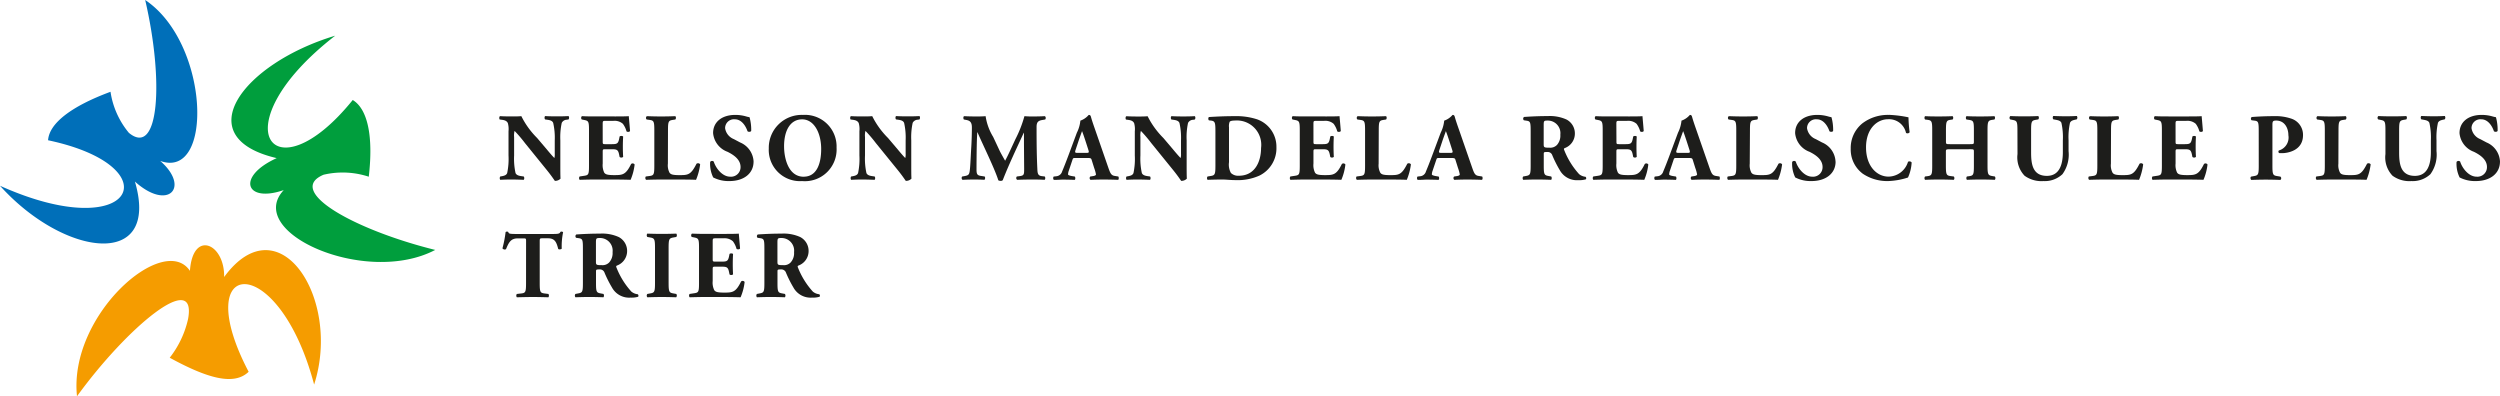 <svg id="Ebene_1" data-name="Ebene 1" xmlns="http://www.w3.org/2000/svg" viewBox="0 0 149.617 23.716"><defs><style>.cls-1{fill:#f59c00;}.cls-2{fill:#009e3d;}.cls-3{fill:#006fb9;}.cls-4{fill:#1d1d1b;}</style></defs><path class="cls-1" d="M10.159,21.41C12.4,22.635,14,23.1,14.88,22.25c-3.631-6.928,1.785-7.311,3.919.765,1.656-5.116-2.093-10.927-5.385-6.437.037-2.019-1.881-2.84-2.047-.368-1.554-2.327-7.275,2.637-6.759,7.506,2.987-4.122,7.2-7.629,6.648-4.629a5.81,5.81,0,0,1-1.1,2.323"/><path class="cls-2" d="M22.069,10.579c.289-2.463-.082-4.068-.959-4.594-4.8,5.941-8.026,1.56-1.05-3.849-5.514,1.657-8.862,6.073-3.5,7.327-2.433,1.1-1.882,2.709.422,1.912-2.371,2.537,4.91,5.764,9.065,3.582-4.84-1.2-8.989-3.528-6.682-4.5a5,5,0,0,1,2.7.117"/><path class="cls-3" d="M6.611,5.494c-2.326.861-3.664,1.878-3.734,2.9C10.349,9.973,8.046,14.734,0,11.117c3.85,4.277,9.617,5.015,8.074-.252,1.975,1.784,3.338.36,1.515-1.235,3.207,1.163,2.96-7.05-.9-9.63,1.13,4.855.831,9.439-.975,7.951a5,5,0,0,1-1.1-2.457"/><path class="cls-4" d="M33.534,8.4a4.052,4.052,0,0,1,.085-1.047.351.351,0,0,1,.309-.189l.1-.017a.185.185,0,0,0,0-.2c-.224.012-.43.017-.641.017-.235,0-.458,0-.767-.017a.181.181,0,0,0,0,.2l.154.022c.155.023.281.063.332.184A3.994,3.994,0,0,1,33.2,8.4V9.2a.814.814,0,0,1-.023.257c-.132-.131-.3-.332-.549-.629l-.481-.567A4.967,4.967,0,0,1,31.2,6.951c-.12.012-.286.017-.481.017-.235,0-.521,0-.79-.017-.057.017-.063.155-.023.2l.161.022c.2.029.28.1.326.195a1.319,1.319,0,0,1,.04.486V9.309a4.069,4.069,0,0,1-.08,1.047c-.046.12-.16.161-.315.189l-.1.017a.181.181,0,0,0,0,.2c.217-.012.429-.018.641-.018.229,0,.458.006.767.018a.185.185,0,0,0,0-.2l-.161-.023c-.148-.022-.28-.063-.332-.183a4.007,4.007,0,0,1-.085-1.047V8.2a1.03,1.03,0,0,1,.028-.366,8.234,8.234,0,0,1,.624.732L32.744,10.2c.269.332.458.624.463.624a.45.45,0,0,0,.338-.132c-.011-.189-.011-.549-.011-.921Z"/><path class="cls-4" d="M36.069,7.455c0-.212,0-.223.188-.223h.458a.751.751,0,0,1,.561.177,1.315,1.315,0,0,1,.218.452c.057.052.188.04.212-.023-.029-.383-.069-.795-.075-.887-.074.012-.4.017-.767.017H35.651c-.275,0-.555,0-.824-.017a.144.144,0,0,0-.011.2l.142.028c.258.052.292.086.292.607V9.921c0,.527-.034.561-.292.6l-.269.04a.166.166,0,0,0,0,.2c.43-.012.71-.018.985-.018h.744c.469,0,1.019.006,1.322.018a3.257,3.257,0,0,0,.24-.916.138.138,0,0,0-.211-.029c-.315.647-.51.664-1.008.664-.417,0-.526-.046-.6-.149a1.042,1.042,0,0,1-.091-.543V9.109c0-.172.006-.178.16-.178h.4c.3,0,.366.046.423.321l.029.143a.164.164,0,0,0,.212-.006c-.012-.183-.018-.389-.018-.606s.006-.424.018-.607c-.029-.052-.172-.052-.212-.006l-.029.143c-.057.275-.125.315-.423.315h-.4c-.154,0-.16-.011-.16-.172Z"/><path class="cls-4" d="M39.977,7.793c0-.533.035-.578.292-.618l.149-.023a.164.164,0,0,0,0-.2c-.286.012-.572.018-.847.018s-.561-.006-.858-.018a.131.131,0,0,0-.012.2l.166.023c.258.034.292.085.292.618V9.921c0,.533-.034.578-.292.613l-.217.028a.157.157,0,0,0,.017.2c.355-.012.641-.017.9-.017h.767c.469,0,1.019,0,1.322.017a3.56,3.56,0,0,0,.246-.927.153.153,0,0,0-.218-.035c-.337.664-.5.681-1.018.681-.418,0-.521-.045-.595-.143a.938.938,0,0,1-.1-.543Z"/><path class="cls-4" d="M45.1,9.675a1.306,1.306,0,0,0-.807-1.15l-.377-.2a.837.837,0,0,1-.521-.653.531.531,0,0,1,.583-.532c.413,0,.659.418.756.71.051.057.194.051.223-.017a2.783,2.783,0,0,0-.1-.819,1.425,1.425,0,0,1-.2-.045,2.3,2.3,0,0,0-.652-.092c-.83,0-1.333.446-1.328,1.093a1.318,1.318,0,0,0,.865,1.116c.343.172.778.446.778.91a.57.57,0,0,1-.618.578c-.487,0-.87-.527-.985-.9a.14.14,0,0,0-.217.018,1.85,1.85,0,0,0,.183.927,2,2,0,0,0,.973.217c.864,0,1.442-.458,1.442-1.162"/><path class="cls-4" d="M48.052,6.877a1.97,1.97,0,0,0-2.043,2.009A1.868,1.868,0,0,0,48,10.837a1.9,1.9,0,0,0,2.066-2A1.893,1.893,0,0,0,48.052,6.877Zm.051,3.7c-.932,0-1.179-1.122-1.179-1.82,0-.956.378-1.614,1.082-1.614s1.139.8,1.139,1.774C49.145,9.841,48.853,10.574,48.1,10.574Z"/><path class="cls-4" d="M54.536,8.4a4.052,4.052,0,0,1,.085-1.047.351.351,0,0,1,.309-.189l.1-.017a.185.185,0,0,0,0-.2c-.224.012-.43.017-.641.017-.235,0-.458,0-.767-.017a.181.181,0,0,0,0,.2l.154.022c.155.023.281.063.332.184A3.994,3.994,0,0,1,54.2,8.4V9.2a.814.814,0,0,1-.023.257c-.132-.131-.3-.332-.549-.629l-.481-.567A4.967,4.967,0,0,1,52.2,6.951c-.12.012-.286.017-.481.017-.235,0-.521,0-.79-.017-.057.017-.063.155-.023.2l.161.022c.2.029.28.1.326.195a1.319,1.319,0,0,1,.04.486V9.309a4.069,4.069,0,0,1-.08,1.047c-.046.12-.16.161-.315.189l-.1.017a.181.181,0,0,0,0,.2c.217-.012.429-.018.641-.018.229,0,.458.006.767.018a.185.185,0,0,0,0-.2l-.161-.023c-.148-.022-.28-.063-.332-.183a4.007,4.007,0,0,1-.085-1.047V8.2a1.03,1.03,0,0,1,.028-.366,8.234,8.234,0,0,1,.624.732L53.746,10.2c.269.332.458.624.463.624a.45.45,0,0,0,.338-.132c-.011-.189-.011-.549-.011-.921Z"/><path class="cls-4" d="M57.809,7.175c.229.04.355.126.355.452,0,.309-.012.772-.035,1.156-.034.543-.051,1.041-.08,1.322-.034.354-.068.389-.36.44l-.1.017c-.052.029-.052.178.023.2.228-.012.446-.017.629-.017.218,0,.464,0,.675.017a.163.163,0,0,0,.012-.2l-.223-.034c-.229-.034-.264-.114-.264-.4,0-.344.006-.916.012-1.288.006-.3.011-.549.034-.921H58.5c.32.744,1.024,2.163,1.247,2.872a.3.3,0,0,0,.149.035.181.181,0,0,0,.114-.04c.378-.967.836-1.923,1.259-2.839h.012V8.6l.011,1.487c0,.35,0,.418-.263.453l-.172.022a.131.131,0,0,0,.018.2c.274-.012.589-.017.846-.017.281,0,.527,0,.79.017.057-.023.057-.155.012-.2l-.183-.022c-.224-.029-.247-.166-.258-.43-.034-.721-.046-1.339-.046-2.518,0-.3.115-.372.349-.412l.166-.028a.143.143,0,0,0-.017-.2c-.206.012-.469.018-.658.018a5.269,5.269,0,0,1-.567-.018,7.1,7.1,0,0,1-.543,1.385l-.292.63c-.155.337-.246.515-.321.652-.08-.143-.286-.5-.337-.618l-.378-.807a3.3,3.3,0,0,1-.452-1.242c-.206.018-.372.018-.561.018-.28,0-.526-.006-.721-.018-.063.018-.063.155-.017.2Z"/><path class="cls-4" d="M66.925,10.562l-.217-.034c-.212-.034-.264-.166-.384-.509l-.778-2.244c-.143-.406-.212-.618-.257-.784-.023-.085-.058-.114-.132-.114a1.152,1.152,0,0,1-.5.343,2.063,2.063,0,0,1-.212.727l-.52,1.4c-.155.412-.264.687-.361.916a.394.394,0,0,1-.349.286l-.155.017c-.04.046-.045.166.018.2.263,0,.394-.018.589-.018.24.006.446.006.647.018.057-.029.045-.161.011-.2l-.172-.028c-.16-.029-.234-.063-.234-.1a.684.684,0,0,1,.04-.206l.223-.663c.034-.109.052-.115.189-.115h.681c.2,0,.246.012.275.1l.154.492a2.4,2.4,0,0,1,.109.389c0,.035-.023.075-.155.1l-.183.028a.131.131,0,0,0,.012.2c.263-.012.486-.018.772-.018s.607.006.881.018C66.971,10.728,66.96,10.591,66.925,10.562Zm-1.9-1.413h-.538c-.143,0-.171-.017-.12-.172l.143-.429c.086-.263.2-.572.246-.7.052.12.155.429.235.675l.149.464C65.186,9.132,65.157,9.149,65.025,9.149Z"/><path class="cls-4" d="M71.017,8.4A3.994,3.994,0,0,1,71.1,7.358a.349.349,0,0,1,.309-.189l.1-.017a.183.183,0,0,0,0-.2c-.223.012-.429.017-.641.017-.235,0-.458,0-.767-.017a.183.183,0,0,0,0,.2l.154.022c.155.023.281.063.332.184A3.994,3.994,0,0,1,70.679,8.4V9.2a.814.814,0,0,1-.023.257c-.131-.131-.3-.332-.549-.629l-.481-.567a4.967,4.967,0,0,1-.944-1.305c-.12.012-.286.017-.481.017-.234,0-.52,0-.789-.017-.058.017-.063.155-.023.2l.16.022c.2.029.28.1.326.195a1.319,1.319,0,0,1,.04.486V9.309a4.069,4.069,0,0,1-.08,1.047c-.046.12-.16.161-.315.189l-.1.017a.183.183,0,0,0,0,.2c.217-.012.429-.018.641-.018.229,0,.458.006.767.018a.183.183,0,0,0,0-.2l-.16-.023c-.149-.022-.281-.063-.332-.183a3.994,3.994,0,0,1-.086-1.047V8.2a1.03,1.03,0,0,1,.028-.366,8.234,8.234,0,0,1,.624.732L70.227,10.2c.269.332.458.624.464.624a.45.45,0,0,0,.337-.132c-.011-.189-.011-.549-.011-.921Z"/><path class="cls-4" d="M75.229,7.14A4,4,0,0,0,73.9,6.951c-.606,0-1.053.023-1.533.052-.069.006-.069.171-.012.2l.109.012c.263.028.275.137.275.681V9.921c0,.527-.035.573-.292.613l-.178.028a.166.166,0,0,0,0,.2c.327-.012.618-.018.893-.018.206,0,.492.035.761.035a3.2,3.2,0,0,0,1.448-.269A1.823,1.823,0,0,0,76.39,8.8,1.735,1.735,0,0,0,75.229,7.14Zm-1.088,3.377a.618.618,0,0,1-.475-.166,1.031,1.031,0,0,1-.114-.641V7.621a.7.7,0,0,1,.04-.332c.034-.046.143-.074.3-.074a1.459,1.459,0,0,1,1.579,1.642C75.469,9.635,75.131,10.517,74.141,10.517Z"/><path class="cls-4" d="M78.605,7.455c0-.212,0-.223.189-.223h.458a.753.753,0,0,1,.561.177,1.335,1.335,0,0,1,.217.452c.057.052.189.04.212-.023-.029-.383-.069-.795-.075-.887-.074.012-.4.017-.766.017H78.187c-.274,0-.555,0-.824-.017a.144.144,0,0,0-.011.2l.143.028c.257.052.292.086.292.607V9.921c0,.527-.035.561-.292.6l-.269.04a.164.164,0,0,0,0,.2c.429-.012.71-.018.984-.018h.744c.469,0,1.019.006,1.322.018a3.254,3.254,0,0,0,.241-.916.139.139,0,0,0-.212-.029c-.315.647-.51.664-1.007.664-.418,0-.527-.046-.6-.149a1.03,1.03,0,0,1-.092-.543V9.109c0-.172.006-.178.16-.178h.395c.3,0,.366.046.424.321l.028.143a.164.164,0,0,0,.212-.006c-.011-.183-.017-.389-.017-.606s.006-.424.017-.607c-.029-.052-.172-.052-.212-.006l-.028.143c-.058.275-.126.315-.424.315h-.395c-.154,0-.16-.011-.16-.172Z"/><path class="cls-4" d="M82.514,7.793c0-.533.034-.578.291-.618l.149-.023a.164.164,0,0,0,0-.2c-.286.012-.572.018-.847.018s-.561-.006-.858-.018a.131.131,0,0,0-.012.2l.166.023c.258.034.292.085.292.618V9.921c0,.533-.034.578-.292.613l-.217.028a.158.158,0,0,0,.017.2c.355-.012.641-.017.9-.017h.767c.469,0,1.019,0,1.322.017a3.521,3.521,0,0,0,.246-.927.152.152,0,0,0-.217-.035c-.338.664-.5.681-1.019.681-.418,0-.521-.045-.595-.143a.948.948,0,0,1-.1-.543Z"/><path class="cls-4" d="M88.7,10.562l-.218-.034c-.212-.034-.263-.166-.383-.509l-.778-2.244c-.144-.406-.212-.618-.258-.784-.023-.085-.057-.114-.132-.114a1.146,1.146,0,0,1-.5.343,2.085,2.085,0,0,1-.212.727l-.521,1.4c-.155.412-.263.687-.361.916a.393.393,0,0,1-.349.286l-.154.017c-.04.046-.046.166.017.2.263,0,.395-.018.589-.018.241.006.447.006.647.018.057-.029.046-.161.012-.2l-.172-.028c-.16-.029-.235-.063-.235-.1a.684.684,0,0,1,.04-.206l.224-.663c.034-.109.051-.115.188-.115h.681c.2,0,.246.012.275.1l.155.492a2.464,2.464,0,0,1,.108.389c0,.035-.023.075-.154.1l-.183.028a.131.131,0,0,0,.011.2c.263-.012.487-.018.773-.018s.606.006.881.018C88.745,10.728,88.734,10.591,88.7,10.562ZM86.8,9.149h-.538c-.143,0-.172-.017-.12-.172l.143-.429c.086-.263.2-.572.246-.7.051.12.154.429.234.675l.149.464C86.96,9.132,86.931,9.149,86.8,9.149Z"/><path class="cls-4" d="M94.886,10.579a.691.691,0,0,1-.383-.16,4.664,4.664,0,0,1-.887-1.43c-.029-.063-.029-.1.028-.126A.924.924,0,0,0,94.251,8a.938.938,0,0,0-.5-.847,2.416,2.416,0,0,0-1.122-.206c-.543,0-.99.023-1.419.052a.13.13,0,0,0-.011.2l.154.023c.241.034.252.1.252.67V9.921c0,.527-.034.567-.292.613l-.154.028a.164.164,0,0,0,0,.2c.3-.012.549-.018.835-.018s.538.006.842.018a.183.183,0,0,0,0-.2l-.155-.028c-.258-.046-.292-.086-.292-.613v-.7c0-.114.012-.125.212-.125a.289.289,0,0,1,.3.2,7.088,7.088,0,0,0,.447.887,1.168,1.168,0,0,0,1.11.6,1.381,1.381,0,0,0,.452-.052A.111.111,0,0,0,94.886,10.579Zm-1.711-1.9a.553.553,0,0,1-.435.16c-.338,0-.355-.017-.355-.218V7.506c0-.274.012-.291.246-.291a.755.755,0,0,1,.75.846A.837.837,0,0,1,93.175,8.68Z"/><path class="cls-4" d="M96.734,7.455c0-.212,0-.223.189-.223h.458a.753.753,0,0,1,.561.177,1.335,1.335,0,0,1,.217.452c.057.052.189.04.212-.023-.029-.383-.069-.795-.074-.887-.075.012-.4.017-.767.017H96.316c-.274,0-.555,0-.824-.017a.144.144,0,0,0-.011.2l.143.028c.257.052.292.086.292.607V9.921c0,.527-.035.561-.292.6l-.269.04a.164.164,0,0,0,0,.2c.429-.012.71-.018.984-.018h.744c.469,0,1.019.006,1.322.018a3.254,3.254,0,0,0,.241-.916.139.139,0,0,0-.212-.029c-.315.647-.51.664-1.007.664-.418,0-.527-.046-.6-.149a1.03,1.03,0,0,1-.092-.543V9.109c0-.172.006-.178.161-.178h.394c.3,0,.367.046.424.321l.029.143a.163.163,0,0,0,.211-.006c-.011-.183-.017-.389-.017-.606s.006-.424.017-.607c-.029-.052-.171-.052-.211-.006l-.029.143c-.057.275-.126.315-.424.315H96.9c-.155,0-.161-.011-.161-.172Z"/><path class="cls-4" d="M102.9,10.562l-.217-.034c-.212-.034-.263-.166-.383-.509l-.779-2.244c-.143-.406-.211-.618-.257-.784-.023-.085-.057-.114-.132-.114a1.145,1.145,0,0,1-.5.343,2.077,2.077,0,0,1-.211.727l-.521,1.4c-.155.412-.263.687-.361.916a.394.394,0,0,1-.349.286l-.154.017c-.04.046-.046.166.017.2.263,0,.395-.018.589-.018.241.006.447.006.647.018.057-.029.046-.161.011-.2l-.171-.028c-.161-.029-.235-.063-.235-.1a.684.684,0,0,1,.04-.206l.223-.663c.035-.109.052-.115.189-.115h.681c.2,0,.246.012.275.1l.154.492a2.4,2.4,0,0,1,.109.389c0,.035-.023.075-.154.1l-.184.028a.131.131,0,0,0,.012.2c.263-.012.486-.018.772-.018s.607.006.882.018C102.943,10.728,102.932,10.591,102.9,10.562ZM101,9.149h-.538c-.143,0-.172-.017-.121-.172l.144-.429c.085-.263.2-.572.246-.7.051.12.154.429.234.675l.149.464C101.158,9.132,101.129,9.149,101,9.149Z"/><path class="cls-4" d="M104.729,7.793c0-.533.034-.578.291-.618l.149-.023a.164.164,0,0,0,0-.2c-.286.012-.572.018-.847.018s-.561-.006-.858-.018a.131.131,0,0,0-.012.2l.166.023c.258.034.292.085.292.618V9.921c0,.533-.034.578-.292.613l-.217.028a.158.158,0,0,0,.017.2c.355-.012.641-.017.9-.017h.767c.469,0,1.019,0,1.322.017a3.521,3.521,0,0,0,.246-.927.152.152,0,0,0-.217-.035c-.338.664-.5.681-1.019.681-.418,0-.521-.045-.6-.143a.948.948,0,0,1-.1-.543Z"/><path class="cls-4" d="M109.851,9.675a1.306,1.306,0,0,0-.808-1.15l-.377-.2a.839.839,0,0,1-.521-.653.532.532,0,0,1,.584-.532c.412,0,.658.418.755.71.052.057.2.051.223-.017a2.783,2.783,0,0,0-.1-.819,1.413,1.413,0,0,1-.194-.045,2.315,2.315,0,0,0-.653-.092c-.829,0-1.333.446-1.327,1.093a1.317,1.317,0,0,0,.864,1.116c.343.172.778.446.778.91a.569.569,0,0,1-.618.578c-.486,0-.87-.527-.984-.9a.141.141,0,0,0-.218.018,1.848,1.848,0,0,0,.184.927,2,2,0,0,0,.973.217c.863,0,1.442-.458,1.442-1.162"/><path class="cls-4" d="M113.038,6.877a2.508,2.508,0,0,0-1.585.509A1.891,1.891,0,0,0,110.76,8.9a1.8,1.8,0,0,0,.727,1.5,2.62,2.62,0,0,0,1.54.435,4.248,4.248,0,0,0,1.161-.212,2.511,2.511,0,0,0,.218-.9.164.164,0,0,0-.218-.04,1.238,1.238,0,0,1-1.167.887c-.687,0-1.345-.613-1.345-1.751s.681-1.683,1.316-1.683a1.039,1.039,0,0,1,1.076.818.157.157,0,0,0,.218-.04,7.516,7.516,0,0,1-.069-.892,6.93,6.93,0,0,0-1.179-.149"/><path class="cls-4" d="M117.891,8.931c.24,0,.24.006.24.166v.824c0,.533-.028.59-.292.624l-.126.017a.167.167,0,0,0,0,.2q.413-.018.842-.018c.263,0,.543.006.83.018a.167.167,0,0,0,0-.2l-.138-.023c-.263-.045-.3-.085-.3-.618V7.793c0-.533.034-.584.3-.624l.115-.017a.167.167,0,0,0,0-.2c-.264.012-.527.017-.807.017s-.555,0-.87-.017a.164.164,0,0,0,0,.2l.154.023c.264.04.292.085.292.618v.663c0,.166,0,.172-.24.172H116.7c-.235,0-.241-.006-.241-.172V7.793c0-.533.035-.59.281-.624l.12-.017a.164.164,0,0,0,0-.2c-.252.012-.538.017-.8.017-.274,0-.572,0-.852-.017a.164.164,0,0,0,0,.2l.137.017c.263.034.292.091.292.624V9.921c0,.533-.029.59-.292.624l-.137.017a.164.164,0,0,0,0,.2c.292-.012.578-.018.852-.018.258,0,.544.006.87.018a.164.164,0,0,0,0-.2l-.183-.023c-.257-.034-.292-.085-.292-.618V9.1c0-.16.006-.166.241-.166Z"/><path class="cls-4" d="M120.741,9.223a1.59,1.59,0,0,0,.423,1.294,1.721,1.721,0,0,0,1.133.32,1.544,1.544,0,0,0,1.133-.412,1.984,1.984,0,0,0,.367-1.379V8.4a3.982,3.982,0,0,1,.085-1.047c.052-.12.161-.155.309-.189l.1-.023a.175.175,0,0,0,0-.2c-.218.012-.43.018-.642.018-.234,0-.457-.006-.766-.018a.173.173,0,0,0,0,.2l.154.029c.155.028.281.063.332.183a3.97,3.97,0,0,1,.086,1.047V9.1c0,.784-.223,1.425-.956,1.425-.87,0-.944-.738-.944-1.407V7.793c0-.533.034-.578.292-.624l.137-.023a.155.155,0,0,0,0-.2c-.274.012-.555.018-.835.018s-.561-.006-.836-.018a.137.137,0,0,0-.011.2l.143.029c.257.051.292.085.292.618Z"/><path class="cls-4" d="M126.338,7.793c0-.533.034-.578.291-.618l.149-.023a.164.164,0,0,0,0-.2c-.286.012-.572.018-.847.018s-.561-.006-.858-.018a.131.131,0,0,0-.012.2l.166.023c.258.034.292.085.292.618V9.921c0,.533-.034.578-.292.613l-.217.028a.157.157,0,0,0,.017.2c.355-.012.641-.017.9-.017h.767c.469,0,1.019,0,1.322.017a3.56,3.56,0,0,0,.246-.927.153.153,0,0,0-.218-.035c-.337.664-.5.681-1.018.681-.418,0-.521-.045-.595-.143a.94.94,0,0,1-.1-.543Z"/><path class="cls-4" d="M130.2,7.455c0-.212,0-.223.189-.223h.458a.753.753,0,0,1,.561.177,1.335,1.335,0,0,1,.217.452c.058.052.189.04.212-.023-.029-.383-.069-.795-.074-.887-.075.012-.4.017-.767.017h-1.213c-.275,0-.555,0-.824-.017a.145.145,0,0,0-.012.2l.143.028c.258.052.292.086.292.607V9.921c0,.527-.034.561-.292.6l-.269.04a.164.164,0,0,0,0,.2c.429-.012.71-.018.985-.018h.743c.47,0,1.019.006,1.322.018a3.22,3.22,0,0,0,.241-.916.139.139,0,0,0-.212-.029c-.315.647-.509.664-1.007.664-.418,0-.527-.046-.6-.149a1.03,1.03,0,0,1-.092-.543V9.109c0-.172.006-.178.161-.178h.394c.3,0,.367.046.424.321l.029.143a.163.163,0,0,0,.211-.006c-.011-.183-.017-.389-.017-.606s.006-.424.017-.607c-.028-.052-.171-.052-.211-.006l-.029.143c-.057.275-.126.315-.424.315h-.394c-.155,0-.161-.011-.161-.172Z"/><path class="cls-4" d="M135.179,9.921c0,.533-.034.573-.292.618l-.16.029c-.063.029-.052.16.011.2.309-.012.584-.018.859-.018s.555.006.875.018a.124.124,0,0,0,0-.2l-.183-.029c-.257-.04-.292-.085-.292-.618V7.506c0-.229.012-.291.223-.291.515,0,.733.457.733.881a.805.805,0,0,1-.572.91.109.109,0,0,0,.017.154,1.8,1.8,0,0,0,.183.006c.3,0,1.247-.137,1.247-1.076a1.018,1.018,0,0,0-.7-.99,2.933,2.933,0,0,0-1.047-.149c-.5,0-.944.023-1.322.052a.131.131,0,0,0-.011.194l.177.023c.24.029.252.1.252.676Z"/><path class="cls-4" d="M139.952,7.793c0-.533.034-.578.291-.618l.149-.023a.164.164,0,0,0,0-.2c-.286.012-.572.018-.847.018s-.561-.006-.858-.018a.131.131,0,0,0-.012.2l.166.023c.258.034.292.085.292.618V9.921c0,.533-.034.578-.292.613l-.217.028a.158.158,0,0,0,.017.2c.355-.012.641-.017.9-.017h.767c.469,0,1.019,0,1.322.017a3.521,3.521,0,0,0,.246-.927.152.152,0,0,0-.217-.035c-.338.664-.5.681-1.019.681-.418,0-.521-.045-.595-.143a.948.948,0,0,1-.1-.543Z"/><path class="cls-4" d="M142.761,9.223a1.587,1.587,0,0,0,.424,1.294,1.72,1.72,0,0,0,1.133.32,1.546,1.546,0,0,0,1.133-.412,1.984,1.984,0,0,0,.366-1.379V8.4a3.97,3.97,0,0,1,.086-1.047c.052-.12.16-.155.309-.189l.1-.023a.171.171,0,0,0,0-.2c-.217.012-.429.018-.641.018-.234,0-.458-.006-.767-.018a.175.175,0,0,0,0,.2l.155.029c.154.028.28.063.332.183A3.97,3.97,0,0,1,145.48,8.4V9.1c0,.784-.224,1.425-.956,1.425-.87,0-.944-.738-.944-1.407V7.793c0-.533.034-.578.292-.624l.137-.023a.155.155,0,0,0,0-.2c-.275.012-.555.018-.836.018s-.56-.006-.835-.018a.138.138,0,0,0-.012.2l.144.029c.257.051.291.085.291.618Z"/><path class="cls-4" d="M149.617,9.675a1.306,1.306,0,0,0-.807-1.15l-.377-.2a.837.837,0,0,1-.521-.653.531.531,0,0,1,.583-.532c.412,0,.659.418.756.71.051.057.194.051.223-.017a2.783,2.783,0,0,0-.1-.819,1.425,1.425,0,0,1-.2-.045,2.3,2.3,0,0,0-.652-.092c-.83,0-1.333.446-1.328,1.093a1.316,1.316,0,0,0,.865,1.116c.343.172.778.446.778.91a.57.57,0,0,1-.618.578c-.487,0-.87-.527-.985-.9a.14.14,0,0,0-.217.018,1.85,1.85,0,0,0,.183.927,2,2,0,0,0,.973.217c.864,0,1.442-.458,1.442-1.162"/><path class="cls-4" d="M31.482,16.951c0,.532-.034.584-.292.612l-.258.029a.165.165,0,0,0,0,.2c.4-.011.7-.017.973-.017.258,0,.544.006.916.017a.182.182,0,0,0,0-.2l-.229-.029c-.257-.034-.292-.08-.292-.612V14.427c0-.149.017-.166.155-.166H32.8c.429,0,.509.269.607.635.028.046.183.035.211-.017A4.087,4.087,0,0,1,33.7,13.9a.121.121,0,0,0-.086-.04.147.147,0,0,0-.074.017c-.051.12-.137.126-.515.126H30.9c-.435,0-.452-.023-.481-.12a.13.13,0,0,0-.08-.023.133.133,0,0,0-.08.029,6.874,6.874,0,0,1-.189.972.161.161,0,0,0,.212.052c.172-.418.292-.647.71-.647h.355c.137,0,.137.029.137.166Z"/><path class="cls-4" d="M38.166,17.609a.7.7,0,0,1-.383-.16,4.673,4.673,0,0,1-.887-1.431c-.029-.063-.029-.1.028-.126a.923.923,0,0,0,.607-.858.937.937,0,0,0-.5-.847,2.4,2.4,0,0,0-1.122-.206c-.543,0-.99.023-1.419.051a.132.132,0,0,0-.011.2l.154.022c.241.035.252.1.252.67v2.026c0,.526-.034.566-.292.612l-.154.029a.162.162,0,0,0,0,.2c.3-.011.549-.017.835-.017s.538.006.842.017a.182.182,0,0,0,0-.2l-.155-.029c-.258-.046-.292-.086-.292-.612v-.7c0-.114.012-.126.212-.126a.29.29,0,0,1,.3.2,7.021,7.021,0,0,0,.447.887,1.168,1.168,0,0,0,1.11.6,1.385,1.385,0,0,0,.452-.051A.111.111,0,0,0,38.166,17.609Zm-1.711-1.9a.549.549,0,0,1-.435.16c-.338,0-.355-.017-.355-.217V14.536c0-.275.012-.292.246-.292a.756.756,0,0,1,.75.847A.832.832,0,0,1,36.455,15.709Z"/><path class="cls-4" d="M40.014,14.834c0-.538.035-.578.3-.624l.16-.029a.162.162,0,0,0,0-.2c-.309.011-.595.017-.864.017s-.561-.006-.87-.017a.162.162,0,0,0,0,.2l.16.029c.264.046.3.086.3.624V16.94c0,.538-.034.578-.3.623l-.16.029a.162.162,0,0,0,0,.2c.309-.011.595-.017.87-.017s.549.006.858.017a.162.162,0,0,0,.006-.2l-.16-.029c-.263-.045-.3-.085-.3-.623Z"/><path class="cls-4" d="M42.652,14.485c0-.212,0-.224.189-.224H43.3a.752.752,0,0,1,.561.178,1.335,1.335,0,0,1,.217.452c.058.051.189.04.212-.023-.029-.383-.069-.795-.074-.887-.075.011-.4.017-.767.017H42.235c-.275,0-.555-.006-.824-.017a.143.143,0,0,0-.012.2l.143.029c.258.051.292.086.292.607v2.134c0,.527-.034.561-.292.6l-.269.04a.162.162,0,0,0,0,.2c.429-.011.71-.017.985-.017H43c.47,0,1.019.006,1.322.017a3.213,3.213,0,0,0,.241-.915.139.139,0,0,0-.212-.029c-.315.647-.509.664-1.007.664-.418,0-.527-.046-.6-.149a1.032,1.032,0,0,1-.092-.544v-.681c0-.171.006-.177.161-.177h.394c.3,0,.367.046.424.321l.029.143a.164.164,0,0,0,.211-.006c-.011-.183-.017-.389-.017-.607s.006-.423.017-.606c-.028-.052-.171-.052-.211-.006l-.029.143c-.057.275-.126.315-.424.315h-.394c-.155,0-.161-.012-.161-.172Z"/><path class="cls-4" d="M49.027,17.609a.7.7,0,0,1-.383-.16,4.693,4.693,0,0,1-.887-1.431c-.029-.063-.029-.1.029-.126a.922.922,0,0,0,.606-.858.936.936,0,0,0-.5-.847,2.408,2.408,0,0,0-1.122-.206c-.544,0-.99.023-1.419.051a.131.131,0,0,0-.012.2l.155.022c.24.035.252.1.252.67v2.026c0,.526-.035.566-.292.612l-.155.029a.162.162,0,0,0,0,.2c.3-.011.55-.017.836-.017s.538.006.841.017a.182.182,0,0,0,0-.2l-.155-.029c-.257-.046-.291-.086-.291-.612v-.7c0-.114.011-.126.211-.126a.292.292,0,0,1,.3.2,7.011,7.011,0,0,0,.446.887,1.17,1.17,0,0,0,1.11.6,1.377,1.377,0,0,0,.452-.051A.109.109,0,0,0,49.027,17.609Zm-1.711-1.9a.548.548,0,0,1-.435.16c-.337,0-.354-.017-.354-.217V14.536c0-.275.011-.292.246-.292a.756.756,0,0,1,.749.847A.828.828,0,0,1,47.316,15.709Z"/></svg>